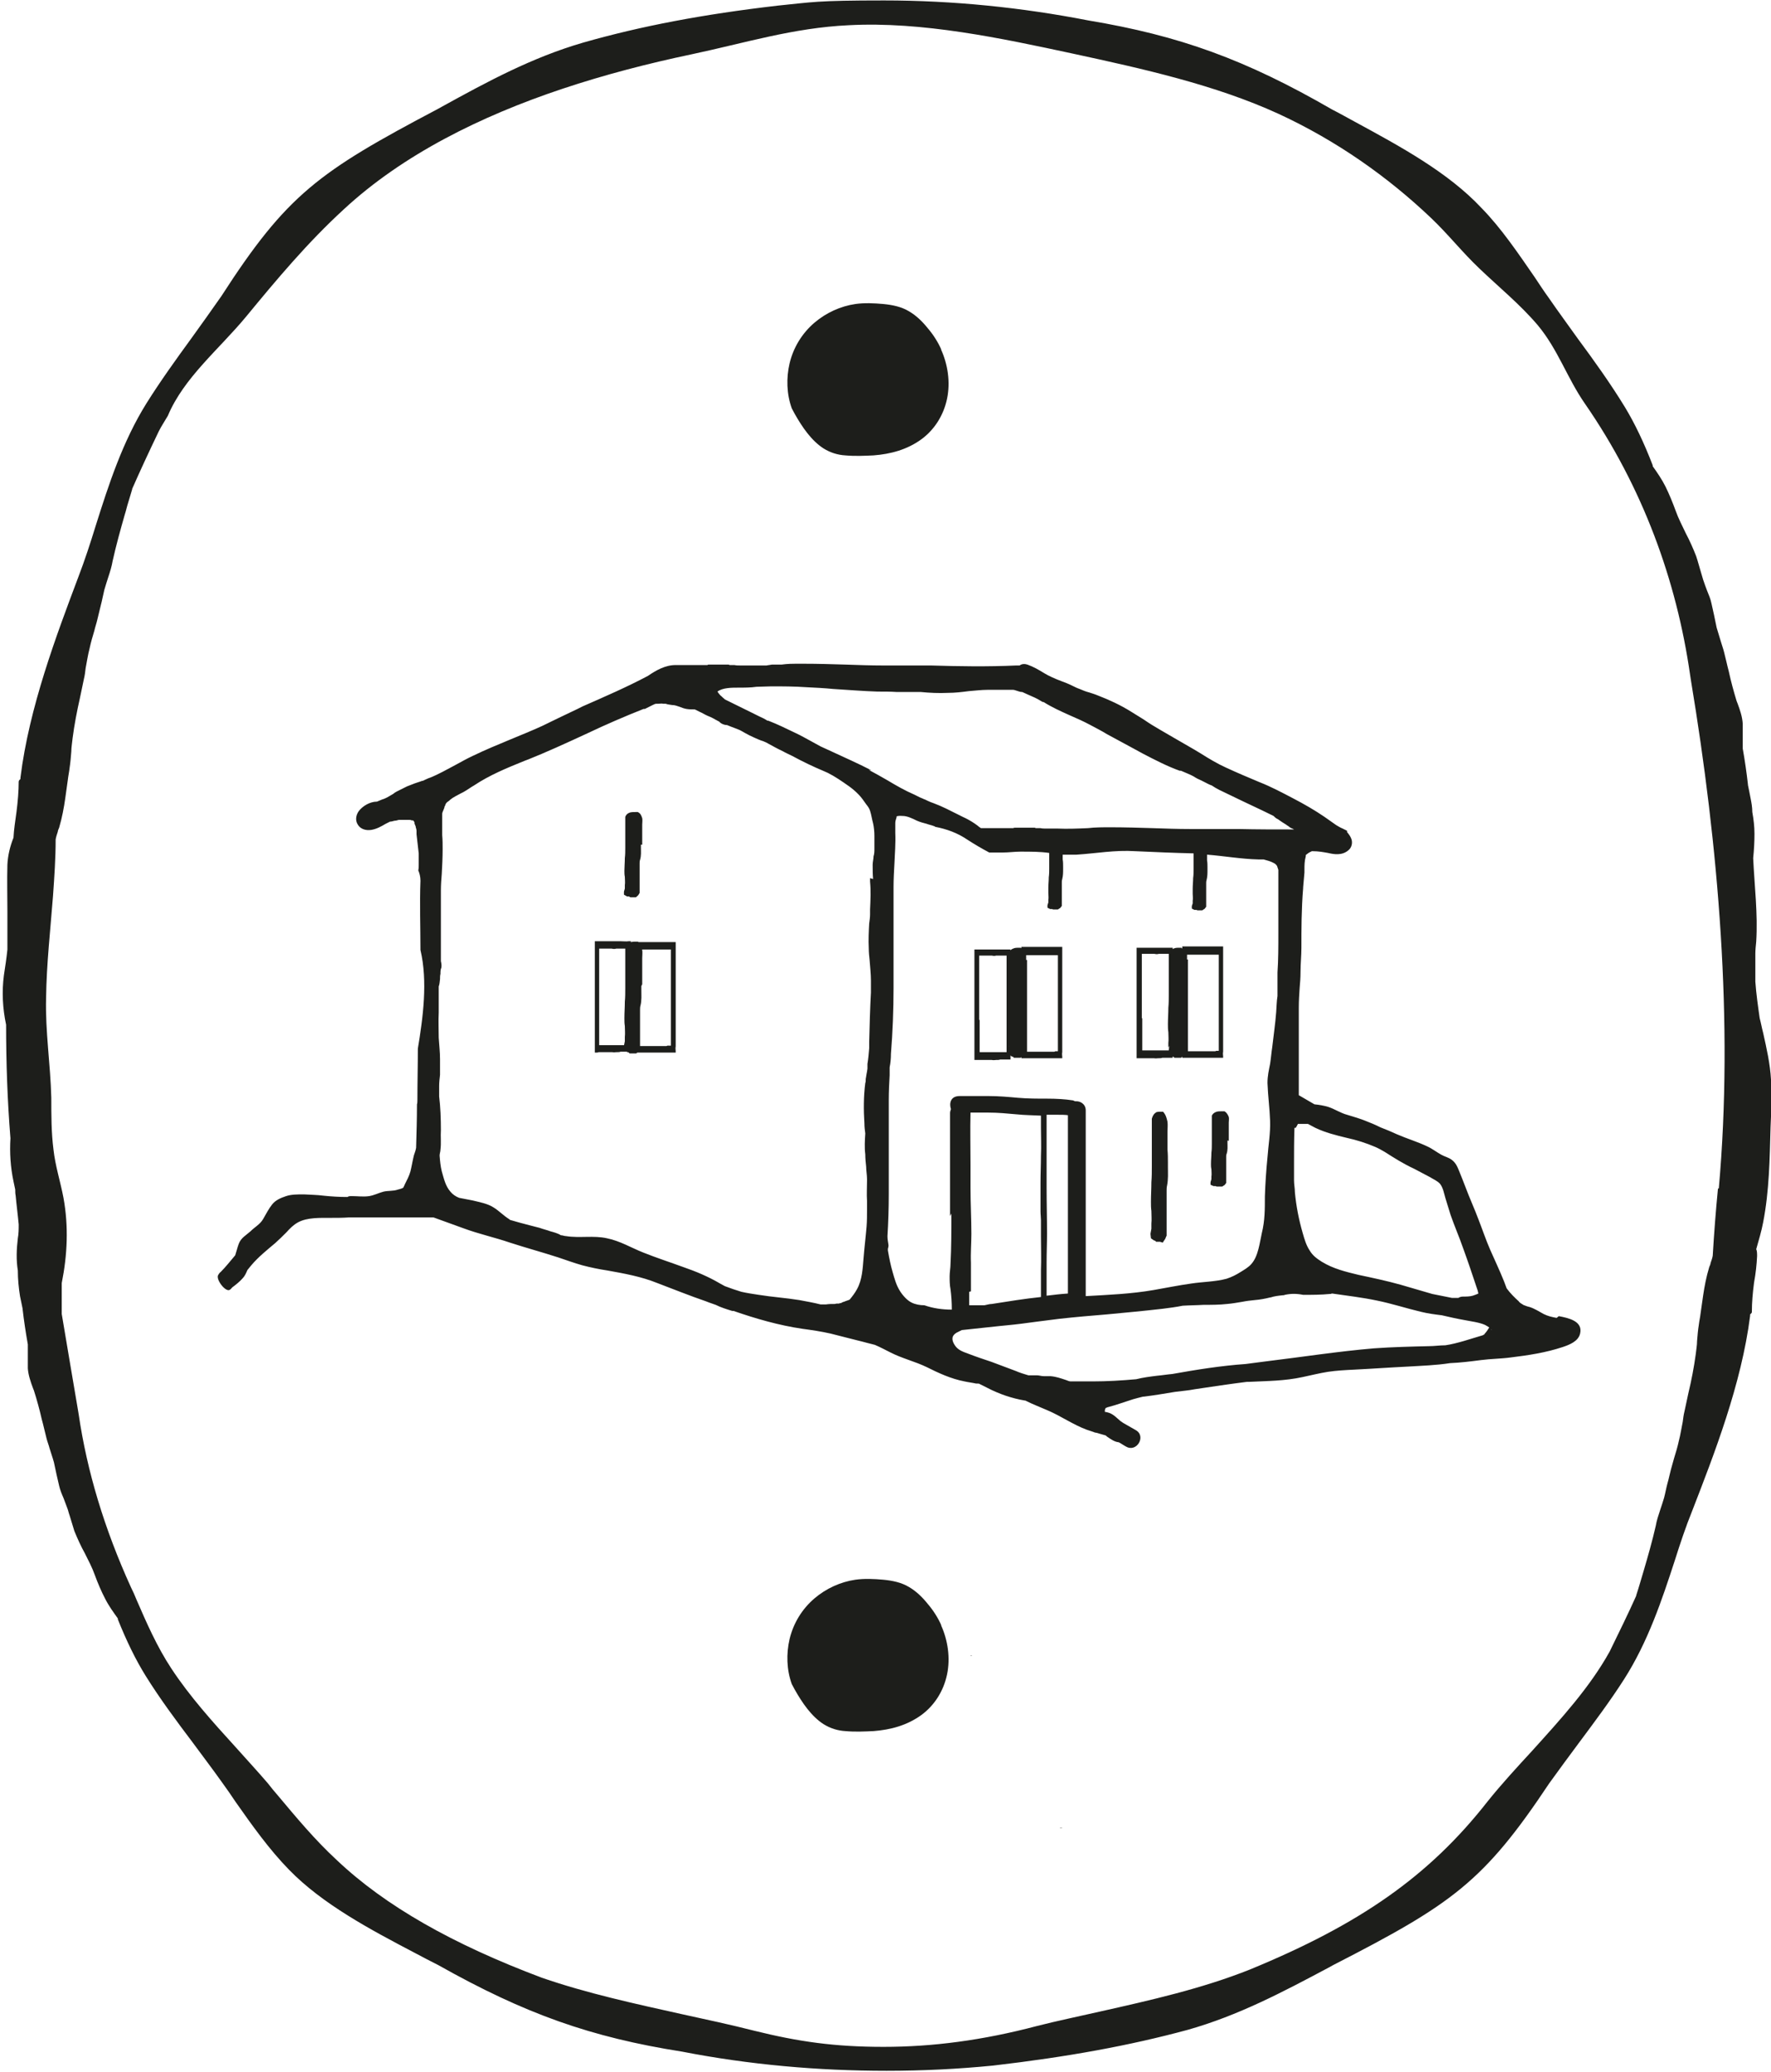 <?xml version="1.0" encoding="UTF-8"?>
<svg xmlns="http://www.w3.org/2000/svg" version="1.1" viewBox="0 0 407.3 476.3">
  <defs>
    <style>
      .cls-1 {
        fill: #1d1e1b;
      }
    </style>
  </defs>
  <!-- Generator: Adobe Illustrator 28.7.1, SVG Export Plug-In . SVG Version: 1.2.0 Build 142)  -->
  <g>
    <g id="Layer_1">
      <g>
        <g>
          <path class="cls-1" d="M243.7,420.3c.2,0,.4,0,.7-.1,0,0,0,0-.1,0-.2,0-.4,0-.6.1Z"/>
          <path class="cls-1" d="M223.2,380.6s0,0-.1,0c.2,0,.4,0,.7,0,0,0,0,0,0,0-.2,0-.3,0-.5.1Z"/>
          <path class="cls-1" d="M407.3,248.2c-.2-3.6-1-7.1-1.8-10.7-.3-1.1-.5-2.3-.8-3.4-.4-2.8-.8-5.6-1-8.4,0-.7,0-1.4,0-2,0-1.5,0-2.9,0-4.4,0-.9.1-1.8.2-2.8.4-6.4-.4-12.8-.7-19.2.2-1.9.3-3.8.3-5.6,0-1.7-.2-3.3-.5-5,0-1.1-.2-2.2-.4-3.2-.2-1-.4-2.1-.6-3h0c0,0,0-.1,0-.1-.3-2.7-.7-5.5-1.2-8.3h0c0,0,0-.1,0-.1,0-.9,0-1.7,0-2.6,0-1,0-2,0-3-.1-1.6-.6-3.1-1.2-4.7l-.2-.5c-.7-2.3-1.3-4.5-1.8-6.8-.4-1.5-.7-3-1.1-4.5-.2-.8-.5-1.6-.7-2.3-.3-1.1-.7-2.2-1-3.3-.2-1-.4-2-.6-2.9-.2-.9-.4-1.8-.6-2.7-.2-1-.6-1.9-1-2.9-.3-.8-.6-1.6-.9-2.5-.2-.6-.3-1.1-.5-1.7-.4-1.3-.7-2.5-1.1-3.7-.7-1.8-1.5-3.6-2.4-5.3-.8-1.7-1.7-3.4-2.3-5.1h0c-.7-1.9-1.5-3.9-2.4-5.7-.8-1.6-1.9-3.2-2.9-4.6h0c0-.1,0-.2,0-.2-2-5.2-4.1-9.6-6.4-13.4-3.3-5.4-7.1-10.7-10.8-15.7-2.2-3.1-4.5-6.2-6.7-9.4-1.1-1.5-2.2-3.2-3.2-4.7-3.8-5.5-7.7-11.3-12.3-16-7.7-8.2-18.6-14.1-29.1-19.8-1.7-.9-3.4-1.9-5.2-2.8-19.9-11.5-35.1-17-56.1-20.5h0c-15.4-3-31.2-4.6-47-4.6s-16.4.4-24.5,1.2c-17.2,2-31.4,4.7-44.7,8.5-11.7,3.4-21.9,8.9-32.6,14.8l-.9.5c-27.3,14.4-34.6,19.6-49.7,43-2.3,3.3-4.6,6.5-6.9,9.7-3.5,4.8-7.1,9.8-10.3,14.9-5.5,8.8-8.7,18.7-11.7,28.2-1.2,3.9-2.5,7.9-4,11.8-5,13.3-11.3,29.9-13.3,46.1v.3s-.3.3-.3.3c0,0-.1.2-.1.3,0,2.2-.2,4.5-.5,6.9-.3,2.2-.6,4.1-.7,6-.8,2-1.3,4.1-1.4,6.2-.1,3.6,0,7.2,0,10.8,0,2.9,0,5.8,0,8.7-.2,2-.5,3.9-.8,5.9-.5,3.8-.3,7.6.5,11.4,0,8.7.3,17.4,1,26.1-.2,3.3,0,6.6.7,9.9.1.6.3,1.3.4,1.9,0,.5,0,.9.1,1.4.2,2.2.5,4.4.7,6.6,0,1.1,0,2.1-.2,3.2-.3,2.5-.4,5,0,7.4,0,2,.2,4,.5,5.9.2,1,.4,2,.6,2.9h0c0,0,0,.1,0,.1.3,2.6.7,5.3,1.2,8.1h0c0,0,0,.1,0,.1,0,.8,0,1.7,0,2.5,0,1,0,1.9,0,2.9.1,1.5.6,3,1.2,4.6l.2.5c.7,2.2,1.3,4.4,1.8,6.6.4,1.4.7,2.9,1.1,4.4.2.8.5,1.5.7,2.3.3,1,.7,2.1,1,3.2.2.9.4,1.9.6,2.8.2.9.4,1.8.6,2.6.2.9.6,1.9,1,2.8.3.8.6,1.6.9,2.4.2.5.3,1.1.5,1.6.4,1.2.7,2.4,1.1,3.6.7,1.7,1.5,3.5,2.4,5.1.8,1.6,1.7,3.3,2.3,5h0c.7,1.9,1.5,3.8,2.4,5.5.8,1.6,1.9,3.1,2.9,4.5h0c0,.1,0,.2,0,.2,2,5,4.1,9.3,6.4,13,3.3,5.3,7.1,10.4,10.8,15.3,2.2,3,4.5,6,6.7,9.1,1.1,1.5,2.2,3.1,3.2,4.6,3.8,5.4,7.7,10.9,12.3,15.6,7.7,7.9,18.6,13.7,29.1,19.2,1.7.9,3.4,1.8,5.2,2.7,19.9,11.2,35.1,16.6,56.1,19.9h0c15.4,3,31.2,4.4,47,4.4h0c8.2,0,16.4-.4,24.5-1.2,17.2-2,31.4-4.6,44.7-8.2,11.7-3.3,21.9-8.7,32.6-14.4l.9-.5c27.3-14,34.6-19.1,49.7-41.8,2.3-3.2,4.6-6.3,6.9-9.4,3.5-4.7,7.1-9.5,10.3-14.5,5.5-8.6,8.7-18.2,11.7-27.4,1.2-3.8,2.5-7.7,4-11.4,5-12.9,11.3-29,13.3-44.8v-.3s.3-.3.3-.3c0,0,.1-.1.1-.3,0-2.2.2-4.4.5-6.7.4-2.2.6-4.1.7-6.1,0-.6,0-1.2-.2-1.6.6-2.1,1.2-4.1,1.6-6.2,1.4-7.2,1.5-14.6,1.7-21.9.1-3.7.5-7.4.3-11.1ZM395.1,273.3c-.5,5.1-.9,10.3-1.2,15.4-.1.6-.3,1.1-.5,1.7,0,.3-.2.6-.3.9-.7,2.3-1.1,4.5-1.4,6.5-.2,1.4-.4,2.8-.6,4.2-.1.9-.3,1.7-.4,2.6-.2,1.2-.3,2.5-.4,3.7,0,1-.2,2-.3,3-.4,3-1,6.1-1.7,9-.3,1.4-.6,2.8-.9,4.2-.2.8-.3,1.6-.4,2.4-.3,1.4-.5,2.9-.9,4.4-.3,1.4-.7,2.7-1.1,4-.2.8-.5,1.7-.7,2.5-.3,1.1-.5,2.2-.8,3.2-.3,1.1-.5,2.3-.8,3.4-.3,1-.6,1.9-.9,2.8-.4,1.2-.8,2.4-1,3.6-.8,3.5-1.8,7-2.8,10.4-.3.9-.5,1.8-.8,2.7-.3,1-.6,2-.9,2.9h0c0,0,0,.1,0,.1-1.8,4-3.8,8.1-6.1,12.8-4.6,8.3-11.3,15.6-17.8,22.8-3.5,3.8-7.1,7.7-10.3,11.7-13.4,17.1-29.3,28.2-54.6,38.6-11,4.4-23,7.1-34.6,9.7-4.8,1.1-9.7,2.1-14.4,3.3-12.5,3.3-24,4.8-35.3,4.8s-19.6-1.2-29.7-3.7c-5.5-1.4-11.1-2.6-16.6-3.8-10.8-2.4-21.9-4.8-32.3-8.4h0c-20.5-7.7-36-16.5-47.1-27-5.1-4.7-9.4-9.9-13.6-14.9-.8-.9-1.6-1.9-2.3-2.8-2.4-2.8-5-5.6-7.4-8.3-5.2-5.7-10.6-11.7-14.8-18.1-3.3-5-5.7-10.5-8-15.8-.4-1-.8-1.9-1.3-2.9-6.1-13.4-10.1-26.7-12-39.7l-.2-1.2c-1.2-7.2-2.5-14.6-3.7-21.9h0c0,0,0-1.3,0-1.3,0-1.9,0-3.9,0-5.8,1.3-6.5,1.6-13,.4-19.6-.7-3.7-1.9-7.4-2.3-11.1-.5-3.9-.5-7.9-.5-11.9-.2-7.7-1.4-15.3-1.2-22.9.1-7.9,1-15.8,1.6-23.6.3-4.3.6-8.6.6-12.9.1-.6.3-1.2.5-1.8,0-.3.2-.6.3-.9.7-2.4,1.1-4.6,1.4-6.7.2-1.4.4-2.9.6-4.3.1-.9.3-1.8.4-2.7.2-1.3.3-2.5.4-3.8,0-1,.2-2,.3-3.1.4-3.1,1-6.2,1.7-9.3.3-1.4.6-2.9.9-4.3.2-.8.3-1.6.4-2.5.3-1.5.5-3,.9-4.5.3-1.4.7-2.8,1.1-4.1.2-.9.5-1.7.7-2.6.3-1.1.5-2.2.8-3.3.3-1.1.5-2.3.8-3.5.3-1,.6-2,.9-2.9.4-1.2.8-2.5,1-3.7.8-3.6,1.8-7.2,2.8-10.7.3-.9.5-1.9.8-2.8.3-1,.6-2,.9-3h0c0,0,0-.1,0-.1,1.8-4.1,3.8-8.4,6.1-13.2.6-1.2,1.4-2.4,2.1-3.6,3.7-8.8,11.8-15.3,18-22.8,7-8.5,14.1-17,22.5-24.7,13.5-12.5,31.4-21.4,50.3-27.7,9.6-3.2,19.6-5.8,29.6-7.9,12.3-2.6,23.4-6.1,36.2-6.7,16.9-.9,35.1,3,51.4,6.5,16.2,3.5,32.9,7.2,47.5,13.9,13.4,6.2,25.1,14.5,35,23.9,3.9,3.7,7.2,7.9,11.1,11.6,4.5,4.3,9.4,8.3,13.4,13,4.7,5.6,6.8,12.2,10.9,18.1,13.3,19.2,21.1,40.7,24.2,62.4,0,0,.2,1.3.2,1.3,6.3,37.9,9.8,78.6,6.4,116.7Z"/>
        </g>
        <path class="cls-1" d="M216.5,80.4c-.8-1.8-1.9-3.5-3.1-4.9-1.2-1.5-2.6-2.9-4.3-3.9-1.8-1.1-3.9-1.5-5.9-1.7-2.2-.2-4.4-.3-6.5,0-3.4.5-6.7,2-9.4,4.3-2.8,2.4-4.8,5.6-5.7,9.3-.8,3.4-.7,7.1.5,10.4.2.4.5.9.7,1.3,1.7,3,3.8,6.1,6.6,7.9,1.6,1,3.3,1.5,5,1.6,2.2.2,4.4.1,6.5,0,3.9-.3,7.7-1.3,11-3.7,3-2.2,5.1-5.5,5.9-9.3.8-3.8.2-7.9-1.4-11.4Z"/>
        <path class="cls-1" d="M216.5,373.7c-.8-1.8-1.9-3.5-3.1-4.9-1.2-1.5-2.6-2.9-4.3-3.9-1.8-1.1-3.9-1.5-5.9-1.7-2.2-.2-4.4-.3-6.5,0-3.4.5-6.7,2-9.4,4.3-2.8,2.4-4.8,5.6-5.7,9.3-.8,3.4-.7,7.1.5,10.4.2.4.5.9.7,1.3,1.7,3,3.8,6.1,6.6,7.9,1.6,1,3.3,1.5,5,1.6,2.2.2,4.4.1,6.5,0,3.9-.3,7.7-1.3,11-3.7,3-2.2,5.1-5.5,5.9-9.3.8-3.8.2-7.9-1.4-11.4Z"/>
        <g>
          <path class="cls-1" d="M358,303c-1.1-.2-2-.4-3-.9-1.1-.6-2-1.2-3.2-1.6-.5-.1-1-.3-1.5-.5,0,0-.2-.2-.3-.2,0,0-.3-.2-.3-.2-.1-.1-.3-.2-.4-.4-1-.9-2-1.9-2.8-3,0,0,0,0,0,0-.2-.5-.4-1.1-.6-1.6-1-2.5-2.1-4.8-3.2-7.3-1-2.3-1.8-4.7-2.7-7-.9-2.4-2-4.8-2.9-7.2-.5-1.3-1-2.6-1.5-3.8-.4-1-.8-2-1.8-2.7-.7-.5-1.6-.7-2.3-1.1-1.1-.6-2.1-1.4-3.2-1.9-2.3-1.1-4.7-1.8-7-2.8-1.3-.6-2.5-1.1-3.8-1.6-1.2-.6-2.4-1.1-3.7-1.6-1.3-.5-2.7-.9-4-1.3-1.5-.4-2.8-1.3-4.3-1.8-1-.3-2.1-.5-3.2-.6-1.2-.7-2.4-1.4-3.6-2.1,0,0,0-.1,0-.2v-1.4c0,0,0-.1,0-.2h0v-4.4c0-2.1,0-4.2,0-6.3,0-2.5,0-5,0-7.6,0-1.6.1-3.1.2-4.6.1-1.1.2-2.3.2-3.7,0-1.8.2-3.7.2-5.5,0-4.1,0-8.9.4-13.7v-.2c.1-1.1.2-2.3.3-3.4h0s0-.7,0-.7c0-.9,0-1.9.3-3,0-.1,0-.4.1-.4,0,0,.3-.2.4-.3l.3-.2c.2-.1.4-.2.6-.3h.2c1.3,0,2.4.2,3.5.4,1.3.3,3.3.7,4.8-.7.7-.6.9-1.7.6-2.5-.2-.6-.6-1.1-1-1.6v-.3c0,0-1-.5-1-.5-.5-.2-1-.5-1.5-.8-.9-.6-1.8-1.3-2.7-1.9-2.2-1.5-4.6-2.9-7.3-4.3-2.3-1.2-4.9-2.6-7.7-3.7-2.4-1-5-2.1-7.6-3.3-2-.9-4-2.1-5.9-3.3l-1.5-.9c-1.5-.9-3-1.7-4.5-2.6l-3.1-1.8c-1.4-.8-2.7-1.6-4-2.5-1-.6-1.9-1.2-2.9-1.8-2.4-1.5-5-2.7-7.6-3.7-.7-.3-1.4-.5-2-.7-.8-.2-1.5-.5-2.2-.8-.6-.2-1.2-.5-1.8-.8-.8-.4-1.6-.7-2.4-1-1.6-.6-2.9-1.2-3.9-1.8-1.3-.8-2.5-1.5-3.9-2-.6-.2-1.3-.2-1.8.2-.2,0-.5,0-.8,0-6.5.3-13.2.2-19.6,0h-1.5c-1.7,0-3.5,0-5.2,0-1.4,0-2.9,0-4.3,0-2.8,0-5.7-.1-8.5-.2-3.2-.1-6.5-.2-9.8-.2s-3.4,0-5.1.2h-2.2c-.4.1-.8.1-1.2.2-1.3,0-2.4,0-3.4,0-.4,0-.8,0-1.4,0h-.5c-.2,0-.5,0-.7,0-.5,0-1,0-1.4-.1h-1.1c0,0-.2-.1-.2-.1h-1.2c-.9,0-1.7,0-2.6,0h-.9c0,0-.1,0-.2.1-.5,0-1,0-1.5,0-.5,0-.9,0-1.4,0-.6,0-1.2,0-1.8,0h-.9c-.6,0-1.2,0-1.7,0-2.4,0-4.5,1.2-6.4,2.5-4.9,2.6-10,4.8-15,7l-1.2.6c-1.5.7-2.9,1.4-4.4,2.1-1.2.6-2.5,1.2-3.7,1.8-2.4,1.1-4.9,2.1-7.3,3.1-2.9,1.2-5.8,2.4-8.7,3.8-1.3.6-2.7,1.4-4,2.1-1.9,1-3.8,2.1-5.8,2.9-.4.1-.7.3-1.2.5l-.4.2c-.2,0-.4.1-.7.2l-1.2.4-1.8.7c-.8.4-1.6.8-2.4,1.2l-.5.3h0c-.1.1-.2.2-.4.3-.4.2-.8.5-1.2.7-.4.2-.8.4-1.2.5-.4.2-.8.3-1.2.5-1.6,0-3.3,1-4.2,2.2-.7,1-.8,2.2-.2,3.1.6,1,1.8,1.4,3.1,1.2,1.2-.2,2.3-.8,3.3-1.4l1-.5c.3,0,.7-.1,1-.2.3,0,.7-.1,1-.2.2,0,.4,0,.5,0,0,0,.2,0,.2,0,.3,0,.7,0,1,0,.2,0,.3,0,.5,0,0,0,.3,0,.3,0,.1,0,.3,0,.4.1,0,0,.1,0,.2,0,0,0,.2.1.2,0,0,0,0,0,.1.1,0,0,.1.2.2.3,0,0,.2.5,0,.1,0,.3.2.6.3.9,0,.3.2.6.2,1,0,.2,0,.4,0,.5,0,0,0,.3,0,.3.2,1.5.3,2.9.5,4.4,0,0,0,0,0,0,0,.6,0,1.2,0,1.8v.9c0,.4,0,.8-.1,1.2.3.7.5,1.5.5,2.4-.2,5.3,0,10.6,0,15.9,1.7,7.2.6,15.5-.6,22.7,0,3.9-.1,7.8-.1,11.7,0,.4,0,.8-.1,1.1,0,3.3-.1,6.7-.2,10-.1.6-.3,1.1-.5,1.7-.3,1.2-.5,2.5-.8,3.7-.3,1.1-.8,2-1.3,3,0,.1-.4.8-.3.7-.3.3-1,.4-1.3.5-1.1.4-2.3.2-3.4.5-1.1.3-2,.8-3.2,1-1.3.2-2.7,0-4,0-.4,0-.7,0-1,.2-1.8,0-3.6-.1-5.5-.3-1.5-.2-3-.2-4.5-.3-1.5,0-2.9,0-4.1.4-1.2.4-2.4.9-3.2,1.9-.8,1-1.4,2.2-2.1,3.4-.7,1.2-1.9,1.8-2.9,2.8-1,.9-2.2,1.5-2.7,2.9-.3.8-.5,1.7-.8,2.6-1.1,1.3-2.2,2.7-3.4,3.9-.1,0-.2.2-.3.3,0,0-.1.2-.2.3-.7,1,1.8,4.2,2.7,3.4.2-.1.3-.3.5-.5.8-.6,1.7-1.3,2.4-2.1.5-.5.8-1.2,1.1-1.9.3-.4.6-.7.9-1.1,1.6-1.9,3.6-3.5,5.5-5.1.9-.8,1.8-1.7,2.6-2.5.8-.9,1.6-1.7,2.7-2.3,2.1-1.1,4.9-1,7.6-1,1.4,0,2.7,0,4-.1.1,0,.2,0,.3,0,6.4,0,12.8,0,19.2,0,2.3.8,4.6,1.7,6.9,2.5,3.5,1.3,7.2,2.1,10.7,3.3,3.7,1.2,7.4,2.2,11.1,3.4,1.8.6,3.7,1.3,5.5,1.8,1.9.5,3.8.9,5.8,1.2,3.9.7,7.8,1.4,11.5,2.9,3.7,1.4,7.4,2.9,11.2,4.2.7.3,1.4.5,2.2.8,1.2.6,2.5,1,3.8,1.4.1,0,.2,0,.3,0,5.2,1.8,10.4,3.3,15.8,4.1,2.2.3,4.3.6,6.5,1.1,2.1.5,4.2,1.1,6.3,1.6,1.3.3,2.6.7,3.9,1,1.2.5,2.3,1.1,3.5,1.7,2.7,1.4,5.7,2.1,8.4,3.4,2.8,1.4,5.6,2.7,8.7,3.3.9.2,1.8.3,2.7.5,0,0,.2,0,.3,0,.2,0,.4,0,.5.1.6.3,1.2.6,1.8.9,2.7,1.4,5.6,2.4,8.6,2.9,0,0,.2,0,.3.1,1.6.8,3.2,1.4,4.8,2.1,3.1,1.3,5.9,3.3,9.1,4.5.5.2,1,.3,1.5.5.2.1.5.2.7.2.7.2,1.4.4,2.1.6.1,0,.3.2.4.3.9.6,1.7,1.2,2.7,1.3.6.3,1.1.7,1.7,1,2.4,1.4,4.7-2.4,2.2-3.8-.9-.5-1.9-1.1-2.8-1.6-.2-.1-.4-.3-.6-.4-.3-.2-1.2-1.1-1.8-1.5-.6-.4-1.2-.6-1.9-.7,0,0,0-.2,0-.3,0-.2.1-.4.2-.6.2,0,.4-.2.6-.2,1.9-.5,3.8-1.2,5.7-1.8.7-.2,1.5-.4,2.3-.6,0,0,.1,0,.2,0,2.4-.3,4.8-.7,7.2-1.1,1.5-.2,3-.3,4.5-.6,4-.6,8-1.2,12-1.7.2,0,.4,0,.6,0,4.1-.2,8.1-.2,12.2-1.1,1.9-.4,3.9-.9,5.8-1.2,2-.3,4-.4,6-.5,4.1-.2,8.2-.5,12.3-.7,3.3-.2,6.6-.3,9.8-.8,2.4-.1,4.8-.4,7.1-.7,2.3-.3,4.6-.3,6.8-.6,4.1-.5,8.1-1.1,12-2.4,1.5-.5,3.6-1.3,4-3.1.7-2.9-2.8-3.6-4.9-4ZM340.4,297.4s0,0,0,0c0,0,0,0,0,0ZM298,259.3c.2-.3.4-.7.5-.9.1,0,.3,0,.4,0,.6,0,1.3,0,1.9,0,0,0,0,0,0,0,.6.3,1.1.6,1.7.9,2.3,1.1,4.7,1.7,7.2,2.3,2.3.5,4.5,1.2,6.6,2.1.7.3,1.4.7,2.1,1.1,2.2,1.4,4.4,2.8,6.8,3.9,1.2.6,2.4,1.3,3.6,1.9.8.5,1.8.9,2.4,1.6.7.9.9,2.2,1.2,3.2.4,1.3.8,2.6,1.2,3.9.9,2.6,2,5.1,2.9,7.7,1.1,3,2.1,6,3.1,9,.2.5.3.9.4,1.4,0,0,0,0,0,0-.4.2-1.3.5-1.3.5-.7.2-1.5.2-2.2.2-.4,0-.8.1-1.1.3-.5,0-1,0-1.5,0-1.5-.3-3-.6-4.5-.9-2.4-.7-4.8-1.4-7.2-2.1-3.2-.9-6.5-1.6-9.8-2.3-2.9-.7-5.8-1.4-8.4-3-1.1-.7-2.1-1.4-2.8-2.6-.8-1.2-1.2-2.6-1.6-4-.9-3.1-1.5-6.2-1.8-9.4,0-.9-.2-1.8-.2-2.7,0-1.3,0-2.6,0-3.9,0-2.5,0-5.3.1-8.2ZM200.1,201.9v.8c.2,2.1.1,4.2,0,6.4v1.1c0,.7-.1,1.4-.2,2.1-.1,1.8-.2,3.8-.1,5.7,0,.9.1,1.9.2,2.8.1,1.5.3,3.1.3,4.6v.3s0,2.5,0,2.5c-.2,3.6-.3,7.4-.4,11.3v1.5c-.1,1.2-.2,2.4-.4,3.6,0,.4,0,.7,0,1.1-.1.8-.3,1.6-.4,2.4h0c0,0,0,.1,0,.2,0,.2,0,.5-.1.7-.4,3.1-.4,6.2-.2,9.3,0,.8.1,1.5.2,2.3-.1,1.6-.2,3.2,0,4.8,0,.9.1,1.9.2,2.8,0,.9.2,1.9.2,2.9,0,.1,0,.2,0,.4,0,1.5-.1,3.1,0,4.6,0,.7,0,1.4,0,2.1,0,1.3,0,2.5-.1,3.8-.2,2.4-.5,4.8-.7,7.3-.2,2.4-.3,4.9-1.5,7.1-.5.9-1.1,1.7-1.7,2.4-.4.2-.9.3-1.3.5-.2,0-.5.2-.7.3-.1,0-.3,0-.4.1,0,0,0,0,0,0-.3,0-.9,0-.9.1,0,0,0,0,0,0,0,0-.1,0-.2,0-.6,0-1.3,0-1.9.1-.4,0-.9,0-1.3,0-1.6-.4-3.3-.7-4.9-1-3.1-.5-6.2-.7-9.3-1.2-1.3-.2-2.7-.4-4-.7-1.3-.4-2.5-.8-3.8-1.3-.4-.2-.7-.4-1.1-.6-2.7-1.6-5.6-2.8-8.5-3.8-3-1.1-6.1-2.1-9.1-3.3-2.8-1.1-5.4-2.7-8.4-3.3-3.1-.7-6.3,0-9.4-.5-.4,0-.8-.2-1.2-.2,0,0,0,0,0,0-.8-.5-1.7-.7-2.4-.9-.8-.3-1.7-.5-2.5-.8-1.6-.4-3.1-.8-4.6-1.2-.7-.2-1.4-.4-2.1-.6-.1,0-.2-.1-.3-.2-1.3-.8-2.3-1.9-3.6-2.7-1.4-.9-3.2-1.2-4.8-1.6-1-.2-2-.4-3.1-.6-.8-.3-1.5-.8-2-1.4-1.2-1.4-1.5-3-2-4.7-.3-1.2-.4-2.4-.5-3.6,0-.5.2-.9.2-1.4.2-1.5,0-3,.1-4.5,0-2.6-.1-5.2-.4-7.7v-1.1c0-.4,0-.9,0-1.3,0-.9.1-1.7.2-2.6,0-1,0-2,0-3,0-.2,0-.3,0-.5,0,0,0,0,0-.1h0c0-1.6-.2-3.3-.3-4.9,0-1.9-.1-3.9,0-5.8,0-.7,0-1.3,0-2,0-1.1,0-2.2,0-3.2v-.8c.2-.5.2-1,.3-1.7,0-.4,0-.8.1-1.2,0-.5,0-1,.2-1.4.1-.5,0-1.1-.1-1.5,0-1.4,0-2.8,0-4.1v-2.6c0-2.5,0-5.1,0-7.5v-.4c0-.6,0-1.2,0-1.7,0-1.3.1-2.6.2-3.8.1-1.9.2-3.7.2-5.6,0-1.1,0-2.2-.1-3.3,0-.8,0-1.5,0-2.3v-1c0-.2,0-.4,0-.5v-.4c0-.3,0-.5,0-.7,0-.3.2-.6.3-.9l.2-.5c0-.1,0-.3.2-.5,0-.2.1-.4.2-.5.1-.2.4-.4.7-.6l.2-.2c.7-.6,1.6-1,2.5-1.5.9-.4,1.7-1,2.5-1.5l.5-.3c3.6-2.4,7.5-4,11.7-5.7l.8-.3c4-1.6,8.2-3.5,13.6-6,4.2-2,8.6-3.9,12.9-5.6h.3c.6-.3,1.2-.6,1.8-.9.4-.2.6-.3.9-.3h.4c.4,0,.8-.1,1.1,0h.6c.5.2,1,.2,1.5.3.6,0,1.1.2,1.7.4.5.2,1,.4,1.6.5.6.1,1.1.1,1.6.1h.3s1,.5,1,.5c.7.3,1.3.7,2,1,.8.3,1.5.7,2.2,1.1l.4.2c.4.5,1.2.8,1.8.8.3.1.7.3,1,.4l.8.3c.5.2,1.1.4,1.6.7l.7.4c.7.4,1.5.8,2.2,1.1.7.3,1.3.6,2,.8l.7.3c1.3.7,2.5,1.4,3.8,2,.7.4,1.4.7,2.2,1.1,2.4,1.3,4.9,2.5,7.3,3.5l.9.4c1.6.8,3.2,1.9,4.9,3.1.7.5,1.4,1.1,2,1.7.5.5,1,1.1,1.4,1.7l.5.7c.4.5.7.9.9,1.5.3.9.4,1.8.7,2.9.2.9.3,1.9.3,2.9,0,.7,0,1.4,0,2.1v.2c0,.2,0,.4,0,.6,0,.6,0,1.2-.2,1.8,0,.6-.2,1.3-.2,1.9,0,1.1,0,2.2.1,3.3ZM200.4,177.1c-3.1-1.6-6.3-3-9.3-4.4l-2.4-1.1c-.7-.4-1.3-.7-2-1.1-1.3-.7-2.5-1.4-3.8-2-2.1-1-4.1-2-6.2-2.8h-.2c-.6-.4-1.2-.7-1.9-1l-1.2-.6c-2.2-1.1-4.5-2.2-6.7-3.3l-.2-.2c-.3-.2-.5-.5-.8-.7-.3-.3-.5-.6-.7-.9,1.2-.9,3.3-.9,4.7-.9,1.5,0,2.9,0,4.3-.2,1.1,0,2.3-.1,3.4-.1,2.6,0,5.2,0,8.1.2,2,.1,4.1.2,6.1.4,3.4.2,6.8.5,10.2.6,1.5,0,3,0,4.5.1h5.5c2,.2,4.1.3,6.2.2,1.6,0,3.3-.2,4.8-.4,1.4-.1,2.9-.3,4.3-.3.9,0,1.8,0,2.7,0,.5,0,1,0,1.5,0,.2,0,.4,0,.6,0,.4,0,.7,0,1.1,0,.2,0,.5.1.8.2.4.1.8.3,1.2.3h.1c.4.2.7.3,1.1.5.6.3,1.2.5,1.8.8l.6.3c.4.2.8.5,1.2.7h.2c1.9,1.2,3.9,2.1,5.9,3,1.6.7,3.2,1.4,4.7,2.2,1.3.7,2.7,1.4,4,2.2,2,1.1,4.1,2.2,6.1,3.3.7.4,1.5.8,2.2,1.2,2.7,1.4,5.6,2.9,8.4,3.9h.3c1.1.5,2,.8,2.9,1.3.6.4,1.2.7,1.7.9l.6.3c.6.3,1.3.7,1.9.9.6.4,1.1.7,1.7,1,1.8.9,3.6,1.7,5.4,2.6,2.3,1.1,4.7,2.2,7.1,3.4.2.2.4.4.7.6.3.1.5.3.8.5.2.1.4.3.6.4.3.2.5.3.8.5.2.2.5.3.7.5.2.2.5.3.7.4.1,0,.2.1.4.2-4.3,0-8.6,0-12.8-.1h-1.6c-.7,0-1.3,0-2,0-1.1,0-2.2,0-3.3,0-1.4,0-2.9,0-4.3,0-2.8,0-5.7-.1-8.5-.2-3.2-.1-6.5-.2-9.8-.2-1.6,0-3.4,0-5.1.2-2.3.1-4.7.2-6.9.1-.4,0-.8,0-1.4,0h-.5c-.2,0-.4,0-.7,0-.5,0-1,0-1.4-.1h-1.1c0,0-.2-.1-.2-.1h-1.3c-.9,0-1.7,0-2.6,0h-.6c-.2,0-.3,0-.5.1-.5,0-1,0-1.5,0-.5,0-.9,0-1.4,0-.6,0-1.2,0-1.8,0h-1.1c-.5,0-1,0-1.6,0-.3-.2-.6-.4-.8-.6l-.7-.5c-.9-.6-1.8-1.1-2.7-1.5l-1-.5c-1.8-.9-3.7-1.9-5.6-2.6l-.8-.3c-.5-.2-.9-.4-1.3-.6-.2,0-.4-.2-.5-.2l-.7-.3c-.4-.2-.8-.4-1.2-.6-2.1-.9-4.2-2.1-6.2-3.3-1.4-.8-2.8-1.6-4.3-2.4ZM275.4,207.4h0s0,0,0,0h0ZM241.9,207.4h0s0,0,0,0h0ZM218.8,279c0,3.9,0,7.8-.2,11.6,0,.9-.2,1.9-.2,2.8,0,1,0,2,.2,3,.2,1.5.3,3.1.3,4.7,0,0,0,0,0,0-2.2,0-4.3-.3-6.3-1-1,0-2.1-.2-2.9-.6-1.1-.5-2.2-1.8-2.8-2.8-.8-1.3-1.2-2.8-1.6-4.2-.5-1.7-.8-3.3-1.1-5,0-.1,0-.3,0-.4.1-.3.2-.7.1-1.1-.1-.6-.2-1.2-.2-1.8.2-3.2.3-6.4.3-9.6,0-1,0-2,0-2.9,0-1.7,0-3.4,0-5.1v-2.5c0-2.6,0-5.2,0-7.8v-1.8c0-.5,0-1.1,0-1.6,0-1.9.1-3.8.2-5.7v-1.8c.2-1,.3-2,.3-3.1.4-5,.6-10.1.6-15.1,0-1,0-2,0-2.9,0-1.7,0-3.4,0-5.1v-2.5c0-2.6,0-5.2,0-7.8v-1.8c0-1.1,0-2.2,0-3.2,0-1.7.1-3.5.2-5.3.1-2.3.3-4.7.2-7.1v-.4c0-.5,0-.9,0-1.4v-.2s0-.3,0-.3c0-.5.2-.9.3-1.3,0-.1,0-.3,0-.2,0,0,.4-.2,1.4-.1,1,0,2.1.5,3.3,1.1.7.3,1.4.5,2.2.7.5.2,1.1.3,1.6.5.1,0,.3.1.4.2,2.6.5,5.1,1.4,7.3,2.9,1.7,1.1,3.4,2.1,5.1,3,1.1,0,2.1,0,3.2,0,1.3,0,2.7-.2,4-.2,2.4,0,4.5,0,6.6.3,0,.3,0,.7,0,1v.3c0,.4,0,.8,0,1.3,0,.3,0,.7,0,1,0,.7,0,1.3-.1,2,0,.8-.1,1.6-.1,2.4,0,.4,0,.8,0,1.2,0,.5.1,1.1,0,1.6,0,0,0,.2,0,.3v.2s0,0,0,0c0,0,0,0,0,.1l-.2.6h0c0,.1,0,.6,0,.6l.6.3c0,0,.2,0,.3,0h.2c0,.1.3.1.3.1h.5s0,0,0,0h.5c0,0,.6-.4.6-.4.1-.2.2-.3.3-.4h0c0-.1,0-.7,0-.7,0-.6,0-1.3,0-1.9,0-.5,0-.9,0-1.4,0-.2,0-.3,0-.5,0,0,0-.2,0-.2,0,0,0-.1,0-.2,0-.2,0-.4,0-.6,0-.2,0-.4.1-.7.2-.8.2-1.5.2-2.3v-.6c0-.5,0-1.1-.1-1.6,0-.3,0-.7,0-1,0,0,0,0,0-.1,0,0,.1,0,.2,0,.3,0,.6,0,.8,0,.7,0,1.5,0,2.2,0,4.6-.3,8.8-1.1,13.5-.8,4.5.2,8.9.4,13.4.5,0,.4,0,.7,0,1.1v.3c0,.4,0,.8,0,1.3,0,.3,0,.7,0,1,0,.7,0,1.3-.1,2,0,.8-.1,1.6-.1,2.4,0,.4,0,.8,0,1.2,0,.5.1,1.1,0,1.6,0,0,0,.2,0,.3v.2s0,0,0,0c0,0,0,0,0,.1l-.2.6h0c0,.1,0,.6,0,.6l.6.3c0,0,.2,0,.3,0h.2c0,.1.3.1.3.1h.5s0,0,0,0h.5c0,0,.6-.4.6-.4.1-.2.2-.3.3-.4h0c0-.1,0-.7,0-.7,0-.6,0-1.3,0-1.9,0-.5,0-.9,0-1.4,0-.2,0-.3,0-.5,0,0,0-.2,0-.2,0,0,0-.1,0-.2,0-.2,0-.4,0-.6,0-.2,0-.4.1-.7.2-.8.2-1.5.2-2.3v-.6c0-.5,0-1.1-.1-1.6,0-.3,0-.7,0-1,0-.1,0-.2,0-.3,3.9.3,7.8,1,11.8,1.1.3,0,.5,0,.8,0,.1,0,.3,0,.4,0h0c.7.2,1.6.4,2.3.8.4.2.6.4.8.7.1.3.2.6.3.9,0,4.9,0,9.8,0,14.7,0,3,0,5.9-.2,8.9,0,1.1,0,2.2,0,3.2v2.2c-.2,1.2-.2,2.5-.3,3.7-.2,2.7-.6,5.3-.9,8-.2,1.3-.3,2.6-.5,3.9-.3,1.5-.6,2.8-.6,4.4.1,2.9.5,5.8.6,8.7.1,2.8-.4,5.6-.6,8.4-.3,3-.5,6-.6,9,0,2.9,0,5.6-.7,8.4-.5,2.2-.8,5.3-2.4,7.1-.7.8-1.6,1.3-2.4,1.8-1.1.7-2.1,1.2-3.3,1.6-2.6.7-5.5.7-8.1,1.1-2.9.4-5.8,1-8.7,1.5-5.2.9-10.4,1.1-15.6,1.4v-42.7c0-1.5-1.3-2.2-2.4-2.1-.1,0-.3-.1-.5-.2-1.9-.3-4-.4-5.9-.4-2.3,0-4.5,0-6.8-.2-2.2-.2-4.4-.4-6.7-.4-2.2,0-4.5,0-6.7,0s-2.4,1.8-2,3c-.1.3-.2.6-.2.9,0,7.9,0,15.8,0,23.7ZM240.7,293.3c0-.1,0-.2,0-.4,0-.1,0-.2,0-.4,0-.3,0-.5,0-.8,0-.1,0-.2,0-.4,0-.1,0-.2,0-.4,0-.2,0-.5,0-.7,0-2.2.1-4.4.1-6.6,0-3.5-.1-7-.1-10.5,0-1.8,0-3.6,0-5.4,0-3.8,0-7.6,0-11.4.9,0,1.7,0,2.6,0,.8,0,1.6,0,2.3.1v41c-1.6.1-3.3.3-4.9.5,0-.4,0-.8,0-1.3,0-.5,0-.9,0-1.4,0,0,0,0,0,0,0-.7,0-1.4,0-2.1,0,0,0,0,0,0ZM223.3,296.9c0-.5,0-.9,0-1.4,0,0,0,0,0,0,0-.7,0-1.4,0-2.1,0,0,0,0,0,0,0-.1,0-.2,0-.4,0-.1,0-.2,0-.4,0-.3,0-.5,0-.8,0-.1,0-.2,0-.4,0-.1,0-.2,0-.4,0-.2,0-.5,0-.7-.1-2.2.1-4.4.1-6.6,0-3.5-.2-7-.2-10.5,0-1.8,0-3.6,0-5.4,0-4-.1-8,0-12,0,0,0,0,0,0,1.4,0,2.8,0,4.1,0,2.2,0,4.3.2,6.5.4,1.9.2,3.8.2,5.6.3,0,.1,0,.2,0,.4,0,.4,0,.7,0,1.1v.2s0,0,0,0c0,.3,0,.6,0,1,0,2.2.1,4.3,0,6.5,0,2.1-.1,4.2-.1,6.3,0,2.1,0,4.4,0,6.5,0,.7.1,1.4.1,2,0,.7,0,1.3,0,2,0,.6,0,1.1,0,1.7,0,2.6.1,5.3,0,7.9,0,2,0,4.1,0,6.1-3.8.4-7.5,1-11.3,1.6-.6,0-1.1.2-1.7.3-.6,0-1.2,0-1.9,0-.5,0-1.1,0-1.6,0,0-.4,0-.9,0-1.3,0-.6,0-1.2,0-1.8ZM253.8,323.9s0,0,0,0c0-.4,0,0,0,0ZM341.4,306.8c-.1,0-.2.1-.4.2-1.4.4-2.9.9-4.3,1.3-1.4.4-2.9.8-4.3,1-1.3,0-2.5.2-3.8.2-4.2.1-8.4.2-12.6.5-8.3.7-16.6,2-24.9,3-1.5.2-3.1.4-4.6.6-5.7.4-11.3,1.3-16.9,2.3-1.2.1-2.3.3-3.5.4-1.6.2-3.2.4-4.8.8-3.3.3-6.7.5-10,.5-1.7,0-3.4,0-5.1,0-.3,0-.7-.2-1-.3-1.2-.4-2.3-.8-3.6-.9-.5,0-1,0-1.5,0-.6,0-1.1-.2-1.7-.2-.6,0-1.3,0-1.9,0-1-.3-2-.6-2.9-1-1.9-.7-3.7-1.4-5.6-2.1-1.8-.6-3.6-1.2-5.4-1.9-1.1-.4-2.3-.8-3-1.9-.8-1.2-.8-2.2.4-2.9.4-.2.8-.4,1.2-.6,2.8-.3,5.6-.6,8.4-.9l2-.2c2.2-.2,4.4-.5,6.6-.8,1.8-.2,3.7-.5,5.5-.7,3.6-.4,7.2-.7,10.8-1,4.2-.4,8.6-.8,12.9-1.3,1.6-.2,3.1-.4,4.6-.7,1.6-.1,3.2-.1,4.8-.2,1.8,0,3.6,0,5.4-.2,1.2-.1,2.3-.3,3.5-.5,1-.2,1.9-.3,2.9-.4,1.2-.1,2.3-.3,3.5-.6,0,0,0,0,.1,0,.9-.3,1.8-.4,2.8-.5.2,0,.3,0,.5-.1,1.4-.3,2.7-.3,4.2,0,2,0,4.1,0,6.1-.2.2,0,.3,0,.5-.1,0,0,0,0,.1,0,3.4.5,6.9.9,10.2,1.6,3.5.7,6.8,1.8,10.2,2.6,1.6.4,3.2.6,4.8.8,1.7.4,3.5.8,5.2,1.1,1.5.3,3.3.5,4.7,1.1.4.2.7.4,1,.6-.3.5-.7,1.1-1.1,1.5ZM342.9,305.6s0,0,0,0c0,0,.1.1.2.2,0,0-.2-.1-.2-.2ZM348.3,305.6s0,0,0-.1c.1,0,.2,0,.3,0-.1,0-.2,0-.3,0Z"/>
          <path class="cls-1" d="M266,255.7c-.6.3-.9.8-1.1,1.5,0,2.2,0,4.2,0,6.1v.6c0,.8,0,1.5,0,2.3,0,.6,0,1.2,0,1.9,0,1.2,0,2.5-.1,3.7,0,1.5-.1,3-.1,4.5,0,.7,0,1.4.1,2.1,0,1,.1,2,0,2.9,0,.2,0,.4,0,.6v.4s0,0,0,0c0,0,0,0,0,.2l-.2,1.1v.2c0,0,.1.9.1.9l.7.5c0,0,.2,0,.3.1l.2.2h.3s.6,0,.6,0c0,0,0,0,0,0l.6.2.6-.9c.1-.3.2-.5.3-.7v-.2c0,0,0-1.1,0-1.1,0-1.2,0-2.4,0-3.5,0-.9,0-1.7,0-2.6,0-.3,0-.6,0-.9,0-.2,0-.3,0-.5,0,0,0-.2,0-.4,0-.3,0-.7,0-1.1,0-.4,0-.8.1-1.2.3-1.5.2-2.9.2-4.2v-1.1c0-1,0-2-.1-3,0-.6,0-1.3,0-1.9,0-.7,0-1.4,0-2.2,0-.8.1-1.5,0-2.3-.2-.9-.4-1.5-.7-1.9l-.3-.4h-.5c-.5,0-.9,0-1.3.2ZM265.8,283.1h0s0,0,0,0h0Z"/>
          <path class="cls-1" d="M282.6,262.3c0-.6,0-1.2,0-1.8,0-.4,0-.7,0-1.1,0-.4,0-.8,0-1.3,0-.4.1-.9,0-1.3-.2-.5-.4-.8-.7-1.1l-.3-.2h-.5c-.5,0-.9,0-1.3.1-.6.2-.9.5-1.1.9,0,1.3,0,2.4,0,3.6v.3c0,.5,0,.9,0,1.4,0,.4,0,.7,0,1.1,0,.7,0,1.4-.1,2.1,0,.9-.1,1.7-.1,2.6,0,.4,0,.8.1,1.2,0,.6.1,1.2,0,1.7,0,.1,0,.2,0,.3v.2s0,0,0,0c0,0,0,0,0,.1l-.2.7h0c0,.1,0,.6,0,.6l.7.3c0,0,.2,0,.3,0h.2c0,.1.3.1.3.1h.6s0,0,0,0h.6c0,0,.6-.4.6-.4.1-.2.2-.3.3-.4h0c0-.1,0-.8,0-.8,0-.7,0-1.4,0-2.1,0-.5,0-1,0-1.5,0-.2,0-.4,0-.5,0,0,0-.2,0-.3,0,0,0-.1,0-.2,0-.2,0-.4,0-.6,0-.2,0-.5.1-.7.3-.9.2-1.7.2-2.5v-.6Z"/>
          <path class="cls-1" d="M232.1,240.4l-.2,1v.2c0,0,.1.8.1.8l.7.5c0,0,.2,0,.3.1l.2.2h.3s.6,0,.6,0c0,0,0,0,0,0h.6c0,.1.6-.6.6-.6.1-.3.2-.4.3-.6v-.2c0,0,0-1,0-1,0-1,0-2,0-3,0-.7,0-1.5,0-2.2,0-.3,0-.5,0-.8,0-.1,0-.3,0-.4,0,0,0-.2,0-.3,0-.3,0-.6,0-.9,0-.3,0-.7.1-1,.3-1.2.2-2.4.2-3.6v-.9c0-.9,0-1.7-.1-2.6,0-.5,0-1.1,0-1.6,0-.6,0-1.2,0-1.8,0-.6.1-1.3,0-1.9-.2-.8-.4-1.2-.7-1.6l-.3-.3h-.5c-.5,0-.9,0-1.3.2-.6.2-.9.7-1.1,1.2,0,1.8,0,3.5,0,5.2v.5c0,.7,0,1.3,0,2,0,.5,0,1.1,0,1.6,0,1,0,2.1-.1,3.1,0,1.3-.1,2.5-.1,3.8,0,.6,0,1.2.1,1.8,0,.9.1,1.7,0,2.5,0,.2,0,.3,0,.5v.3s0,0,0,0c0,0,0,0,0,.2ZM233.1,241h0s0,0,0,0h0Z"/>
          <path class="cls-1" d="M224.1,243.7h.5s0,0,0,0c.2,0,.3,0,.5,0,.3,0,.6,0,.9,0,.3,0,.5,0,.8,0,.2,0,.4,0,.6,0,.1,0,.2,0,.3,0,0,0,0,0,0,0,0,0,0,0,0,0,0,0,.2,0,.3,0,0,0,0,0,.1,0,.4.1.7,0,1,0h.2c.2,0,.5,0,.7-.1.1,0,.3,0,.4,0,.1,0,.3,0,.4,0,.2,0,.5,0,.7,0,0,0,0,0,0,0h0c.1,0,.2,0,.2,0,0,0,0,0,0,0,.1,0,.2,0,.3,0h.4s0-.8,0-.8v-.4s0,0,0,0c-.6-2.1,0-5,0-7,0-.2,0-.3,0-.5,0-.1,0-.2,0-.4,0-.4,0-.8,0-1.2,0-.4,0-.9,0-1.3,0-4.4-.5-8.9,0-13.2v-.5s-.5,0-.5,0h0s0,0,0,0c-.6,0-1.2,0-1.9,0h-.2c-.2,0-.4,0-.5,0-.1,0-.3,0-.4,0-.3,0-.5,0-.8,0-.3,0-.6,0-.9,0s0,0,0,0c-.2,0-.3,0-.5,0-.2,0-.4,0-.6,0,0,0-.1,0-.2,0,0,0,0,0,0,0,0,0,0,0-.1,0h0s-.2,0-.2,0c0,0-.2,0-.3,0h-.3s0,0,0,0c0,0,0,0,0,0,0,0-.1,0-.2,0h-.1c0,0-.1,0-.2,0h-.4s0,.5,0,.5v1.2s0,0,0,0v.9s0,0,0,0v3.6c0,.1,0,.2,0,.3,0,.4,0,.8,0,1.2,0,0,0,0,0,0,0,0,0,0,0,0,0,.6,0,1.2,0,1.8,0,0,0,.1,0,.2,0,.4,0,.7,0,1.1,0,.1,0,.3,0,.4v.3c0,0,0,.2,0,.3,0,0,0,.1,0,.2,0,.1,0,.3,0,.4,0,.9,0,1.9,0,2.8v.7c0,.7,0,1.3,0,2,0,.3,0,.6,0,1,0,.2,0,.5,0,.7,0,.4,0,.8,0,1.2,0,.4,0,.9,0,1.3,0,.7,0,1.4,0,2.1,0,.4,0,.8,0,1.1v.3ZM225.2,234.5c0-.4,0-.9,0-1.3,0-.8,0-1.7,0-2.5,0-1,0-2,0-3,0-.5,0-.9,0-1.4,0-.7,0-1.4,0-2,0-.1,0-.3,0-.4v-.2s0-.8,0-.8h0c0-.1,0-.2,0-.2v-.2c0-.3,0-.6,0-.9v-.3c0-.1,0-.3,0-.4v-.4c0-.2,0-.4,0-.5v-.3c.2,0,.5,0,.7,0,.3,0,.5,0,.8,0,.2,0,.4,0,.6,0h0c.1,0,.2,0,.3,0,0,0,0,0,0,0,0,0,0,0,0,0,0,0,.2,0,.3,0,0,0,0,0,.2,0,.4.1.7.1,1,0h.2c.2,0,.5,0,.7,0,.1,0,.3,0,.4,0,.2,0,.3,0,.4,0,.2,0,.5,0,.7,0,0,0,0,0,0,0v1.1c0,.8,0,1.6,0,2.5,0,.8,0,1.6,0,2.4,0,.6,0,1.2,0,1.7,0,.2,0,.4,0,.6,0,.1,0,.2,0,.3,0,.1,0,.2,0,.4,0,.2,0,.4,0,.7,0,.3,0,.6,0,.9,0,.9,0,1.8,0,2.7v.7c0,.7,0,1.3,0,2,0,.4,0,.8,0,1.3,0,.5,0,1,0,1.5,0,.6,0,1.2,0,1.9v.5s0,0,0,0h0c0,.1,0,.1,0,.1,0,.2,0,.4,0,.6v.3c-.5,0-1,0-1.5,0-.2,0-.4,0-.6,0-.1,0-.3,0-.4,0-.3,0-.5,0-.8,0-.3,0-.7,0-1,0-.2,0-.3,0-.5,0-.2,0-.4,0-.6,0,0,0-.1,0-.2,0h0s-.2,0-.2,0h0c0,0-.1,0-.1,0h-.1c0,0-.2,0-.2,0h0c0-1.9,0-3.7,0-5.5v-.4c0-.5,0-1,0-1.5Z"/>
          <path class="cls-1" d="M234.9,231.6c0,.4,0,.9,0,1.3,0,.4,0,.8,0,1.2,0,.1,0,.2,0,.4,0,.2,0,.3,0,.5.1,2,.6,4.9,0,7,0,0,0,0,0,0v.4s0,.9,0,.9h.4c0,0,.2,0,.3,0,0,0,0,0,0,0,0,0,.1,0,.2,0h0s0,0,.1,0c.3,0,.5,0,.8,0,.2,0,.3,0,.5,0,.2,0,.3,0,.5,0,.3,0,.5,0,.8,0h.3c.3,0,.7,0,1.1,0,0,0,.2,0,.2,0,.1,0,.3,0,.4,0,0,0,0,0,0,0,0,0,0,0,0,0,0,0,.2,0,.3,0,.2,0,.4,0,.7,0,.3,0,.6,0,.8,0,.3,0,.6,0,.9,0,.2,0,.4,0,.5,0h0c0,0,.6,0,.6,0v-.3c0-.3-.1-.7,0-1.1,0-.7,0-1.4,0-2.1,0-.5,0-.9,0-1.3,0-.4,0-.8,0-1.2,0-.2,0-.5,0-.7,0-.3,0-.6,0-1,0-.7,0-1.3,0-2v-.7c0-.9,0-1.8,0-2.8,0-.1,0-.3,0-.4,0,0,0-.1,0-.2,0,0,0-.2,0-.3v-.3c0-.1,0-.3,0-.4,0-.4,0-.7,0-1.1,0,0,0-.1,0-.2,0-.6,0-1.2,0-1.8,0,0,0,0,0,0,0,0,0,0,0,0,0-.4,0-.8,0-1.2,0,0,0-.2,0-.3v-3.6s0,0,0,0v-.9s0,0,0,0v-1.2s0-.5,0-.5h-.4c0,0-.1,0-.2,0h-.1c0,0-.2,0-.2,0,0,0,0,0,0,0h0s-.4,0-.4,0c-.1,0-.2,0-.3,0h-.2s-.1,0-.1,0c0,0,0,0-.2,0,0,0,0,0,0,0,0,0-.1,0-.2,0-.2,0-.4,0-.7,0-.2,0-.4,0-.6,0,0,0,0,0,0,0-.4,0-.7,0-1,0-.3,0-.6,0-.9,0-.2,0-.3,0-.5,0-.2,0-.4,0-.6,0h-.2c-.7,0-1.4,0-2.1,0h0s0,0,0,0h-.5s0,.5,0,.5c.6,4.3.1,8.8,0,13.2ZM236,220.7v-1.1s0,0,0,0c.3,0,.5,0,.8,0,.2,0,.3,0,.5,0,.2,0,.3,0,.5,0,.3,0,.5,0,.8,0h.3c.3,0,.7,0,1.1,0,0,0,.2,0,.2,0,.2,0,.3,0,.4,0,0,0,0,0,0,0,0,0,0,0,0,0,0,0,.2,0,.3,0h0c.2,0,.5,0,.7,0,.3,0,.6,0,.9,0,.3,0,.6,0,.8,0v.3c0,.2,0,.4,0,.5v.4c0,.1,0,.3,0,.4v.3c0,.3,0,.6,0,.9v.2s0,0,0,0h0c0,.1,0,.9,0,.9v.2c0,.1,0,.3,0,.4,0,.7,0,1.4,0,2,0,.5,0,.9,0,1.4,0,1,0,2,0,3,0,.8,0,1.7,0,2.5,0,.4,0,.9,0,1.3,0,.5,0,1,0,1.5v.4c0,1.8,0,3.6,0,5.5h-.1c0,0-.2,0-.3,0h-.1s-.1,0-.1,0h0c0,0-.2.1-.2.1h0c0,0-.1,0-.2,0-.2,0-.4,0-.7,0-.2,0-.4,0-.6,0-.4,0-.8,0-1.1,0-.3,0-.6,0-.9,0-.2,0-.3,0-.5,0-.2,0-.4,0-.7,0-.6,0-1.1,0-1.6,0v-.3c0-.2,0-.4,0-.6h0s0-.1,0-.1h0s0-.5,0-.5c0-.6,0-1.3,0-1.9,0-.5,0-1,0-1.5,0-.4,0-.8,0-1.3,0-.7,0-1.3,0-2v-.7c0-.9,0-1.8,0-2.7,0-.3,0-.6,0-.9,0-.2,0-.4,0-.7,0-.1,0-.2,0-.4,0-.1,0-.2,0-.3,0-.2,0-.4,0-.6,0-.6,0-1.2,0-1.7,0-.8,0-1.6,0-2.4,0-.8,0-1.6,0-2.5Z"/>
          <path class="cls-1" d="M269,240.4l-.2,1v.2c0,0,.1.8.1.8l.7.5c0,0,.2,0,.3.1l.2.2h.3s.6,0,.6,0c0,0,0,0,0,0h.6c0,.1.6-.6.6-.6.1-.3.2-.4.3-.6v-.2c0,0,0-1,0-1,0-1,0-2,0-3,0-.7,0-1.5,0-2.2,0-.3,0-.5,0-.8,0-.1,0-.3,0-.4,0,0,0-.2,0-.3,0-.3,0-.6,0-.9,0-.3,0-.7.1-1,.3-1.2.2-2.4.2-3.6v-.9c0-.9,0-1.7-.1-2.6,0-.5,0-1.1,0-1.6,0-.6,0-1.2,0-1.8,0-.6.1-1.3,0-1.9-.2-.8-.4-1.2-.7-1.6l-.3-.3h-.5c-.5,0-.9,0-1.3.2-.6.2-.9.7-1.1,1.2,0,1.8,0,3.5,0,5.2v.5c0,.7,0,1.3,0,2,0,.5,0,1.1,0,1.6,0,1,0,2.1-.1,3.1,0,1.3-.1,2.5-.1,3.8,0,.6,0,1.2.1,1.8,0,.9.1,1.7,0,2.5,0,.2,0,.3,0,.5v.3s0,0,0,0c0,0,0,0,0,.2ZM270,241h0s0,0,0,0h0Z"/>
          <path class="cls-1" d="M261.4,243.3h.5s0,0,0,0c.2,0,.3,0,.5,0,.3,0,.6,0,.9,0,.3,0,.5,0,.8,0,.2,0,.4,0,.6,0,.1,0,.2,0,.3,0,0,0,0,0,0,0,0,0,0,0,0,0,0,0,.2,0,.3,0,0,0,0,0,.1,0,.4.1.7,0,1,0h.2c.2,0,.5,0,.7-.1.1,0,.3,0,.4,0,.1,0,.3,0,.4,0,.2,0,.5,0,.7,0,0,0,0,0,0,0h0c.1,0,.2,0,.2,0,0,0,0,0,0,0,.1,0,.2,0,.3,0h.4s0-.8,0-.8v-.4s0,0,0,0c-.6-2.1,0-5,0-7,0-.2,0-.3,0-.5,0-.1,0-.2,0-.4,0-.4,0-.8,0-1.2,0-.4,0-.9,0-1.3,0-4.4-.5-8.9,0-13.2v-.5s-.5,0-.5,0h0s0,0,0,0c-.6,0-1.2,0-1.9,0h-.2c-.2,0-.4,0-.5,0-.1,0-.3,0-.4,0-.3,0-.5,0-.8,0-.3,0-.6,0-.9,0s0,0,0,0c-.2,0-.3,0-.5,0-.2,0-.4,0-.6,0,0,0-.1,0-.2,0,0,0,0,0,0,0,0,0,0,0-.1,0h0s-.2,0-.2,0c0,0-.2,0-.3,0h-.3s0,0,0,0c0,0,0,0,0,0,0,0-.1,0-.2,0h-.1c0,0-.1,0-.2,0h-.4s0,.5,0,.5v1.2s0,0,0,0v.9s0,0,0,0v3.6c0,.1,0,.2,0,.3,0,.4,0,.8,0,1.2,0,0,0,0,0,0,0,0,0,0,0,0,0,.6,0,1.2,0,1.8,0,0,0,.1,0,.2,0,.4,0,.7,0,1.1,0,.1,0,.3,0,.4v.3c0,0,0,.2,0,.3,0,0,0,.1,0,.2,0,.1,0,.3,0,.4,0,.9,0,1.9,0,2.8v.7c0,.7,0,1.3,0,2,0,.3,0,.6,0,1,0,.2,0,.5,0,.7,0,.4,0,.8,0,1.2,0,.4,0,.9,0,1.3,0,.7,0,1.4,0,2.1,0,.4,0,.8,0,1.1v.3ZM262.6,234.1c0-.4,0-.9,0-1.3,0-.8,0-1.7,0-2.5,0-1,0-2,0-3,0-.5,0-.9,0-1.4,0-.7,0-1.4,0-2,0-.1,0-.3,0-.4v-.2s0-.8,0-.8h0c0-.1,0-.2,0-.2v-.2c0-.3,0-.6,0-.9v-.3c0-.1,0-.3,0-.4v-.4c0-.2,0-.4,0-.5v-.3c.2,0,.5,0,.7,0,.3,0,.5,0,.8,0,.2,0,.4,0,.6,0h0c.1,0,.2,0,.3,0,0,0,0,0,0,0,0,0,0,0,0,0,0,0,.2,0,.3,0,0,0,0,0,.2,0,.4.1.7.1,1,0h.2c.2,0,.5,0,.7,0,.1,0,.3,0,.4,0,.2,0,.3,0,.4,0,.2,0,.5,0,.7,0,0,0,0,0,0,0v1.1c0,.8,0,1.6,0,2.5,0,.8,0,1.6,0,2.4,0,.6,0,1.2,0,1.7,0,.2,0,.4,0,.6,0,.1,0,.2,0,.3,0,.1,0,.2,0,.4,0,.2,0,.4,0,.7,0,.3,0,.6,0,.9,0,.9,0,1.8,0,2.7v.7c0,.7,0,1.3,0,2,0,.4,0,.8,0,1.3,0,.5,0,1,0,1.5,0,.6,0,1.2,0,1.9v.5s0,0,0,0h0c0,.1,0,.1,0,.1,0,.2,0,.4,0,.6v.3c-.5,0-1,0-1.5,0-.2,0-.4,0-.6,0-.1,0-.3,0-.4,0-.3,0-.5,0-.8,0-.3,0-.7,0-1,0-.2,0-.3,0-.5,0-.2,0-.4,0-.6,0,0,0-.1,0-.2,0h0s-.2,0-.2,0h0c0,0-.1,0-.1,0h-.1c0,0-.2,0-.2,0h0c0-1.9,0-3.7,0-5.5v-.4c0-.5,0-1,0-1.5Z"/>
          <path class="cls-1" d="M271.9,231.5c0,.4,0,.9,0,1.3,0,.4,0,.8,0,1.2,0,.1,0,.2,0,.4,0,.2,0,.3,0,.5.1,2,.6,4.9,0,7,0,0,0,0,0,0v.4s0,.9,0,.9h.4c0,0,.2,0,.3,0,0,0,0,0,0,0,0,0,.1,0,.2,0h0s0,0,.1,0c.3,0,.5,0,.8,0,.2,0,.3,0,.5,0,.2,0,.3,0,.5,0,.3,0,.5,0,.8,0h.3c.3,0,.7,0,1.1,0,0,0,.2,0,.2,0,.1,0,.3,0,.4,0,0,0,0,0,0,0,0,0,0,0,0,0,0,0,.2,0,.3,0,.2,0,.4,0,.7,0,.3,0,.6,0,.8,0,.3,0,.6,0,.9,0,.2,0,.4,0,.5,0h0c0,0,.6,0,.6,0v-.3c0-.3-.1-.7,0-1.1,0-.7,0-1.4,0-2.1,0-.5,0-.9,0-1.3,0-.4,0-.8,0-1.2,0-.2,0-.5,0-.7,0-.3,0-.6,0-1,0-.7,0-1.3,0-2v-.7c0-.9,0-1.8,0-2.8,0-.1,0-.3,0-.4,0,0,0-.1,0-.2,0,0,0-.2,0-.3v-.3c0-.1,0-.3,0-.4,0-.4,0-.7,0-1.1,0,0,0-.1,0-.2,0-.6,0-1.2,0-1.8,0,0,0,0,0,0,0,0,0,0,0,0,0-.4,0-.8,0-1.2,0,0,0-.2,0-.3v-3.6s0,0,0,0v-.9s0,0,0,0v-1.2s0-.5,0-.5h-.4c0,0-.1,0-.2,0h-.1c0,0-.2,0-.2,0,0,0,0,0,0,0h0s-.4,0-.4,0c-.1,0-.2,0-.3,0h-.2s-.1,0-.1,0c0,0,0,0-.2,0,0,0,0,0,0,0,0,0-.1,0-.2,0-.2,0-.4,0-.7,0-.2,0-.4,0-.6,0,0,0,0,0,0,0-.4,0-.7,0-1,0-.3,0-.6,0-.9,0-.2,0-.3,0-.5,0-.2,0-.4,0-.6,0h-.2c-.7,0-1.4,0-2.1,0h0s0,0,0,0h-.5s0,.5,0,.5c.6,4.3.1,8.8,0,13.2ZM273,220.6v-1.1s0,0,0,0c.3,0,.5,0,.8,0,.2,0,.3,0,.5,0,.2,0,.3,0,.5,0,.3,0,.5,0,.8,0h.3c.3,0,.7,0,1.1,0,0,0,.2,0,.2,0,.2,0,.3,0,.4,0,0,0,0,0,0,0,0,0,0,0,0,0,0,0,.2,0,.3,0h0c.2,0,.5,0,.7,0,.3,0,.6,0,.9,0,.3,0,.6,0,.8,0v.3c0,.2,0,.4,0,.5v.4c0,.1,0,.3,0,.4v.3c0,.3,0,.6,0,.9v.2s0,0,0,0h0c0,.1,0,.9,0,.9v.2c0,.1,0,.3,0,.4,0,.7,0,1.4,0,2,0,.5,0,.9,0,1.4,0,1,0,2,0,3,0,.8,0,1.7,0,2.5,0,.4,0,.9,0,1.3,0,.5,0,1,0,1.5v.4c0,1.8,0,3.6,0,5.5h-.1c0,0-.2,0-.3,0h-.1s-.1,0-.1,0h0c0,0-.2.1-.2.1h0c0,0-.1,0-.2,0-.2,0-.4,0-.7,0-.2,0-.4,0-.6,0-.4,0-.8,0-1.1,0-.3,0-.6,0-.9,0-.2,0-.3,0-.5,0-.2,0-.4,0-.7,0-.6,0-1.1,0-1.6,0v-.3c0-.2,0-.4,0-.6h0s0-.1,0-.1h0s0-.5,0-.5c0-.6,0-1.3,0-1.9,0-.5,0-1,0-1.5,0-.4,0-.8,0-1.3,0-.7,0-1.3,0-2v-.7c0-.9,0-1.8,0-2.7,0-.3,0-.6,0-.9,0-.2,0-.4,0-.7,0-.1,0-.2,0-.4,0-.1,0-.2,0-.3,0-.2,0-.4,0-.6,0-.6,0-1.2,0-1.7,0-.8,0-1.6,0-2.4,0-.8,0-1.6,0-2.5Z"/>
          <path class="cls-1" d="M147.7,226.3c0-.9,0-1.7,0-2.6,0-.5,0-1.1,0-1.6,0-.6,0-1.2,0-1.8,0-.6.1-1.3,0-1.9-.2-.8-.4-1.2-.7-1.6l-.3-.3h-.5c-.5,0-.9,0-1.3.2-.6.2-.9.7-1.1,1.2,0,1.8,0,3.5,0,5.2v.5c0,.7,0,1.3,0,2,0,.5,0,1.1,0,1.6,0,1,0,2.1-.1,3.1,0,1.3-.1,2.5-.1,3.8,0,.6,0,1.2.1,1.8,0,.9.1,1.7,0,2.5,0,.2,0,.3,0,.5v.3s0,0,0,0c0,0,0,0,0,.2l-.2,1v.2c0,0,.1.8.1.8l.7.5c0,0,.2,0,.3.1l.2.2h.3s.6,0,.6,0c0,0,0,0,0,0h.6c0,.1.6-.6.6-.6.1-.3.2-.4.3-.6v-.2c0,0,0-1,0-1,0-1,0-2,0-3,0-.7,0-1.5,0-2.2,0-.3,0-.5,0-.8,0-.1,0-.3,0-.4,0,0,0-.2,0-.3,0-.3,0-.6,0-.9,0-.3,0-.7.1-1,.3-1.2.2-2.4.2-3.6v-.9ZM144.7,239.8h0s0,0,0,0h0Z"/>
          <path class="cls-1" d="M145.1,216.4h-.5s0,0,0,0h0c-.6.1-1.2,0-1.9,0h-.2c-.2,0-.4,0-.5,0-.1,0-.3,0-.4,0-.3,0-.5,0-.8,0-.3,0-.6,0-.9,0s0,0,0,0c-.2,0-.3,0-.5,0-.2,0-.4,0-.6,0,0,0-.1,0-.2,0,0,0,0,0,0,0,0,0,0,0-.1,0h0s-.2,0-.2,0c0,0-.2,0-.3,0h-.3s0,0,0,0c0,0,0,0,0,0,0,0-.1,0-.2,0h-.1c0,0-.1,0-.2,0h-.4s0,.5,0,.5v1.2s0,0,0,0v.9s0,0,0,0v3.6c0,.1,0,.2,0,.3,0,.4,0,.8,0,1.2,0,0,0,0,0,0,0,0,0,0,0,0,0,.6,0,1.2,0,1.8,0,0,0,.1,0,.2,0,.4,0,.7,0,1.1,0,.1,0,.3,0,.4v.3c0,0,0,.2,0,.3,0,0,0,.1,0,.2,0,.1,0,.3,0,.4,0,.9,0,1.9,0,2.8v.7c0,.7,0,1.3,0,2,0,.3,0,.6,0,1,0,.2,0,.5,0,.7,0,.4,0,.8,0,1.2,0,.4,0,.9,0,1.3,0,.7,0,1.4,0,2.1,0,.4,0,.8,0,1.1v.3s.5,0,.5,0h0c.2,0,.3-.1.5-.1.3,0,.6,0,.9,0,.3,0,.5,0,.8,0,.2,0,.4,0,.6,0,.1,0,.2,0,.3,0,0,0,0,0,0,0,0,0,0,0,0,0,0,0,.2,0,.3,0,0,0,0,0,.1,0,.4.1.7,0,1,0h.2c.2,0,.5,0,.7-.1.1,0,.3,0,.4,0,.1,0,.3,0,.4,0,.2,0,.5,0,.7,0,0,0,0,0,0,0h0c.1,0,.2,0,.2,0,0,0,0,0,0,0,.1,0,.2,0,.3,0h.4s0-.8,0-.8v-.4s0,0,0,0c-.6-2.1,0-5,0-7,0-.2,0-.3,0-.5,0-.1,0-.2,0-.4,0-.4,0-.8,0-1.2,0-.4,0-.9,0-1.3,0-4.4-.5-8.9,0-13.2v-.5ZM144,224.1c0,.6,0,1.2,0,1.7,0,.2,0,.4,0,.6,0,.1,0,.2,0,.3,0,.1,0,.2,0,.4,0,.2,0,.4,0,.7,0,.3,0,.6,0,.9,0,.9,0,1.8,0,2.7v.7c0,.7,0,1.3,0,2,0,.4,0,.8,0,1.3,0,.5,0,1,0,1.5,0,.6,0,1.2,0,1.9v.5s0,0,0,0h0c0,.1,0,.1,0,.1,0,.2,0,.4,0,.6v.3c-.5,0-1,0-1.5,0-.2,0-.4,0-.6,0-.1,0-.3,0-.4,0-.3,0-.5,0-.8,0-.3,0-.7,0-1,0-.2,0-.3,0-.5,0-.2,0-.4,0-.6,0,0,0-.1,0-.2,0h0s-.2,0-.2,0h0c0,0-.1,0-.1,0h-.1c0,0-.2,0-.2,0h0c0-1.9,0-3.7,0-5.5v-.4c0-.5,0-1,0-1.5,0-.4,0-.9,0-1.3,0-.8,0-1.7,0-2.5,0-1,0-2,0-3,0-.5,0-.9,0-1.4,0-.7,0-1.4,0-2,0-.1,0-.3,0-.4v-.2s0-.8,0-.8h0c0-.1,0-.2,0-.2v-.2c0-.3,0-.6,0-.9v-.3c0-.1,0-.3,0-.4v-.4c0-.2,0-.4,0-.5v-.3c.2,0,.5,0,.7,0,.3,0,.5,0,.8,0,.2,0,.4,0,.6,0h0c.1,0,.2,0,.3,0,0,0,0,0,0,0,0,0,0,0,0,0,0,0,.2,0,.3,0,0,0,0,0,.2,0,.4.1.7.1,1,0h.2c.2,0,.5,0,.7,0,.1,0,.3,0,.4,0,.2,0,.3,0,.4,0,.2,0,.5,0,.7,0,0,0,0,0,0,0v1.1c0,.8,0,1.6,0,2.5,0,.8,0,1.6,0,2.4Z"/>
          <path class="cls-1" d="M155.4,238.7c0-.5,0-.9,0-1.3,0-.4,0-.8,0-1.2,0-.2,0-.5,0-.7,0-.3,0-.6,0-1,0-.7,0-1.3,0-2v-.7c0-.9,0-1.8,0-2.8,0-.1,0-.3,0-.4,0,0,0-.1,0-.2,0,0,0-.2,0-.3v-.3c0-.1,0-.3,0-.4,0-.4,0-.7,0-1.1,0,0,0-.1,0-.2,0-.6,0-1.2,0-1.8,0,0,0,0,0,0,0,0,0,0,0,0,0-.4,0-.8,0-1.2,0,0,0-.2,0-.3v-3.6s0,0,0,0v-.9s0,0,0,0v-1.2s0-.5,0-.5h-.4c0,0-.1,0-.2,0h-.1c0,0-.2,0-.2,0,0,0,0,0,0,0h0s-.4,0-.4,0c-.1,0-.2,0-.3,0h-.2s-.1,0-.1,0c0,0,0,0-.2,0,0,0,0,0,0,0,0,0-.1,0-.2,0-.2,0-.4,0-.7,0-.2,0-.4,0-.6,0,0,0,0,0,0,0-.4,0-.7,0-1,0-.3,0-.6,0-.9,0-.2,0-.3,0-.5,0-.2,0-.4,0-.6,0h-.2c-.7,0-1.4,0-2.1,0h0s0,0,0,0h-.5s0,.5,0,.5c.6,4.3.1,8.8,0,13.2,0,.4,0,.9,0,1.3,0,.4,0,.8,0,1.2,0,.1,0,.2,0,.4,0,.2,0,.3,0,.5.1,2,.6,4.9,0,7,0,0,0,0,0,0v.4s0,.9,0,.9h.4c0,0,.2,0,.3,0,0,0,0,0,0,0,0,0,.1,0,.2,0h0s0,0,.1,0c.3,0,.5,0,.8,0,.2,0,.3,0,.5,0,.2,0,.3,0,.5,0,.3,0,.5,0,.8,0h.3c.3,0,.7,0,1.1,0,0,0,.2,0,.2,0,.1,0,.3,0,.4,0,0,0,0,0,0,0,0,0,0,0,0,0,0,0,.2,0,.3,0,.2,0,.4,0,.7,0,.3,0,.6,0,.8,0,.3,0,.6,0,.9,0,.2,0,.4,0,.5,0h0c0,0,.6,0,.6,0v-.3c0-.3-.1-.7,0-1.1,0-.7,0-1.4,0-2.1ZM154.1,240.4h-.1c0,0-.2,0-.3,0h-.1s-.1,0-.1,0h0c0,0-.2.1-.2.1h0c0,0-.1,0-.2,0-.2,0-.4,0-.7,0-.2,0-.4,0-.6,0-.4,0-.8,0-1.1,0-.3,0-.6,0-.9,0-.2,0-.3,0-.5,0-.2,0-.4,0-.7,0-.6,0-1.1,0-1.6,0v-.3c0-.2,0-.4,0-.6h0s0-.1,0-.1h0s0-.5,0-.5c0-.6,0-1.3,0-1.9,0-.5,0-1,0-1.5,0-.4,0-.8,0-1.3,0-.7,0-1.3,0-2v-.7c0-.9,0-1.8,0-2.7,0-.3,0-.6,0-.9,0-.2,0-.4,0-.7,0-.1,0-.2,0-.4,0-.1,0-.2,0-.3,0-.2,0-.4,0-.6,0-.6,0-1.2,0-1.7,0-.8,0-1.6,0-2.4,0-.8,0-1.6,0-2.5v-1.1s0,0,0,0c.3,0,.5,0,.8,0,.2,0,.3,0,.5,0,.2,0,.3,0,.5,0,.3,0,.5,0,.8,0h.3c.3,0,.7,0,1.1,0,0,0,.2,0,.2,0,.2,0,.3,0,.4,0,0,0,0,0,0,0,0,0,0,0,0,0,0,0,.2,0,.3,0h0c.2,0,.5,0,.7,0,.3,0,.6,0,.9,0,.3,0,.6,0,.8,0v.3c0,.2,0,.4,0,.5v.4c0,.1,0,.3,0,.4v.3c0,.3,0,.6,0,.9v.2s0,0,0,0h0c0,.1,0,.9,0,.9v.2c0,.1,0,.3,0,.4,0,.7,0,1.4,0,2,0,.5,0,.9,0,1.4,0,1,0,2,0,3,0,.8,0,1.7,0,2.5,0,.4,0,.9,0,1.3,0,.5,0,1,0,1.5v.4c0,1.8,0,3.6,0,5.5Z"/>
          <path class="cls-1" d="M147.7,194.2c0-.7,0-1.3,0-2,0-.4,0-.8,0-1.2,0-.5,0-1,0-1.4,0-.5.1-1,0-1.5-.2-.6-.4-1-.7-1.2l-.3-.2h-.5c-.5,0-.9,0-1.3.1-.6.2-.9.5-1.1,1,0,1.4,0,2.7,0,4v.4c0,.5,0,1,0,1.5,0,.4,0,.8,0,1.2,0,.8,0,1.6-.1,2.4,0,1-.1,2-.1,2.9,0,.5,0,.9.1,1.4,0,.7.1,1.3,0,1.9,0,.1,0,.2,0,.4v.3s0,0,0,0c0,0,0,0,0,.1l-.2.7h0c0,.1,0,.7,0,.7l.7.4c0,0,.2,0,.3,0h.2c0,.1.3.2.3.2h.6s0,0,0,0h.6c0,.1.6-.5.6-.5.1-.2.2-.3.3-.5h0c0-.1,0-.9,0-.9,0-.8,0-1.5,0-2.3,0-.6,0-1.1,0-1.7,0-.2,0-.4,0-.6,0,0,0-.2,0-.3,0,0,0-.2,0-.3,0-.2,0-.5,0-.7,0-.3,0-.5.1-.8.3-1,.2-1.9.2-2.8v-.7ZM144.7,204.7h0s0,0,0,0h0Z"/>
        </g>
      </g>
    </g>
  </g>
</svg>